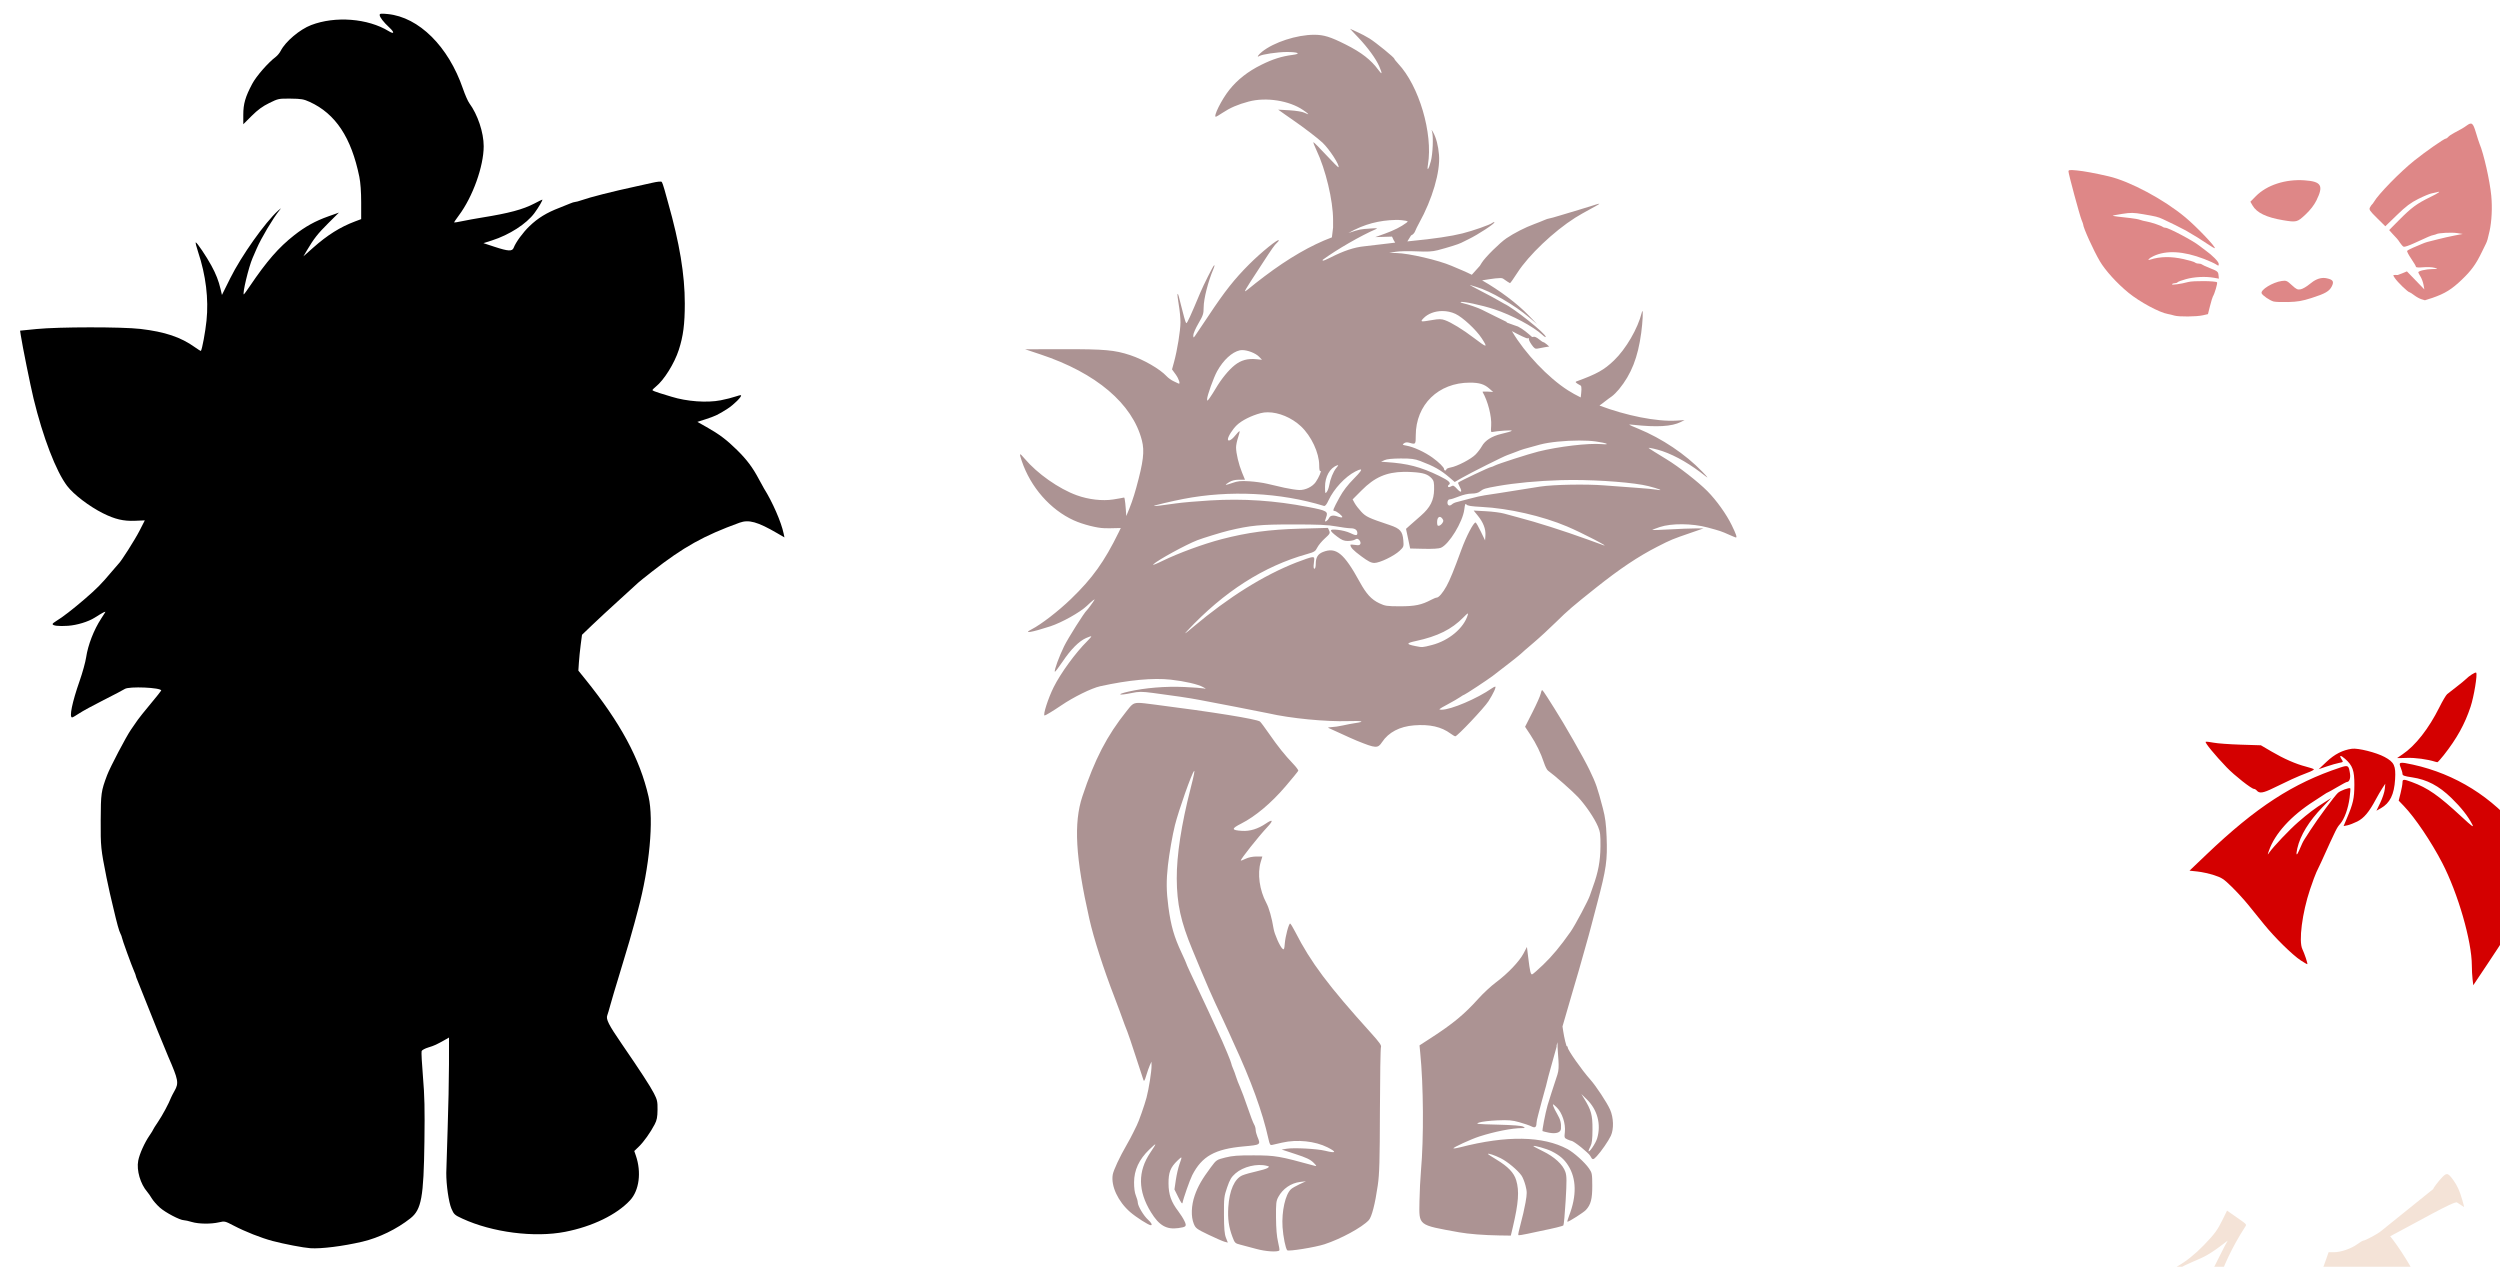 <?xml version="1.0" encoding="UTF-8" standalone="no"?>
<!-- Created with Inkscape (http://www.inkscape.org/) -->
<svg
   xmlns:dc="http://purl.org/dc/elements/1.1/"
   xmlns:cc="http://creativecommons.org/ns#"
   xmlns:rdf="http://www.w3.org/1999/02/22-rdf-syntax-ns#"
   xmlns:svg="http://www.w3.org/2000/svg"
   xmlns="http://www.w3.org/2000/svg"
   xmlns:sodipodi="http://sodipodi.sourceforge.net/DTD/sodipodi-0.dtd"
   xmlns:inkscape="http://www.inkscape.org/namespaces/inkscape"
   id="svg3039"
   sodipodi:version="0.32"
   inkscape:version="0.46"
   width="2163"
   height="1096"
   version="1.0"
   sodipodi:docname="AristocatsBerliozGrey.svg"
   inkscape:output_extension="org.inkscape.output.svg.inkscape">
  <defs
     id="defs3042">
    <inkscape:perspective
       sodipodi:type="inkscape:persp3d"
       inkscape:vp_x="0 : 526.18109 : 1"
       inkscape:vp_y="0 : 1000 : 0"
       inkscape:vp_z="744.09448 : 526.18109 : 1"
       inkscape:persp3d-origin="372.04724 : 350.78739 : 1"
       id="perspective3046" />
  </defs>
  <sodipodi:namedview
     inkscape:window-height="1002"
     inkscape:window-width="1280"
     inkscape:pageshadow="2"
     inkscape:pageopacity="0.0"
     guidetolerance="10.0"
     gridtolerance="10.0"
     objecttolerance="10.0"
     borderopacity="1.0"
     bordercolor="#666666"
     pagecolor="#ffffff"
     id="base"
     showgrid="false"
     inkscape:zoom="0.19353084"
     inkscape:cx="2000.1779"
     inkscape:cy="-345.89585"
     inkscape:window-x="0"
     inkscape:window-y="0"
     inkscape:current-layer="svg3039" />
  <path
     style="fill:#000000"
     d="M 268.489,1079.951 C 262.546,1079.545 245.579,1076.294 235.804,1073.688 C 225.873,1071.04 212.18,1065.635 202.238,1060.437 C 194.64,1056.465 194.385,1056.408 189.411,1057.556 C 182.429,1059.167 171.784,1059.023 165.898,1057.238 C 163.198,1056.419 160.15,1055.744 159.124,1055.738 C 155.691,1055.718 143.042,1049.071 138.257,1044.772 C 135.655,1042.434 132.544,1038.88 131.346,1036.874 C 130.147,1034.868 128.383,1032.327 127.425,1031.227 C 121.454,1024.366 118.012,1012.519 119.583,1004.235 C 120.689,998.403 125.068,988.653 129.427,982.317 C 131.112,979.869 132.489,977.638 132.489,977.36 C 132.489,977.081 134.42,974.012 136.779,970.54 C 140.496,965.069 146.213,954.426 147.958,949.727 C 148.265,948.902 149.635,946.243 151.002,943.819 C 154.841,937.018 154.371,934.453 145.579,914.227 C 145.1,913.127 143.252,908.627 141.472,904.227 C 139.692,899.827 137.459,894.427 136.511,892.227 C 135.563,890.027 131.514,879.902 127.514,869.727 C 123.513,859.552 119.621,849.809 118.865,848.076 C 118.108,846.342 117.489,844.611 117.489,844.227 C 117.489,843.843 116.85,842.111 116.068,840.378 C 114.021,835.839 105.491,812.306 105.483,811.178 C 105.48,810.655 104.897,809.102 104.187,807.727 C 102.931,805.292 101.344,799.54 97.98,785.227 C 97.075,781.377 95.749,775.752 95.033,772.727 C 94.317,769.702 93.017,763.627 92.144,759.227 C 87.19,734.249 87.032,732.687 87.132,709.727 C 87.233,686.353 87.499,684.469 92.647,670.727 C 95.222,663.854 109.246,637.12 113.368,631.227 C 115.676,627.927 118.322,624.102 119.248,622.727 C 120.173,621.352 125.106,615.207 130.21,609.072 C 135.314,602.937 139.489,597.703 139.489,597.441 C 139.489,594.84 111.504,593.642 107.962,596.09 C 106.877,596.84 98.708,601.125 89.808,605.612 C 80.909,610.098 71.301,615.335 68.458,617.248 C 65.615,619.161 62.884,620.727 62.389,620.727 C 59.729,620.727 62.443,607.52 68.862,589.227 C 71.371,582.077 73.921,572.852 74.528,568.727 C 76.096,558.075 81.227,544.856 87.531,535.227 C 88.971,533.027 90.53,530.578 90.996,529.786 C 91.759,528.489 89.343,529.721 81.894,534.43 C 76.328,537.948 66.583,540.912 58.843,541.44 C 50.759,541.992 45.489,541.393 45.489,539.923 C 45.489,539.502 46.952,538.295 48.739,537.241 C 53.783,534.265 63.081,527.082 73.489,518.119 C 83.679,509.346 88.011,504.95 96.549,494.727 C 99.534,491.152 102.257,488.002 102.598,487.727 C 104.555,486.152 116.795,466.881 120.701,459.227 L 125.294,450.227 L 116.801,450.583 C 106.857,451 99.51,449.274 89.08,444.07 C 77.291,438.187 63.739,427.855 58.101,420.451 C 48.48,407.818 37.134,378.288 29.006,344.727 C 26.315,333.617 19.343,299.075 17.991,290.157 L 17.374,286.086 L 31.682,284.663 C 50.662,282.776 105.765,282.728 121.489,284.585 C 142.809,287.104 156.484,291.697 168.621,300.417 C 171.345,302.374 173.692,303.807 173.835,303.601 C 174.909,302.059 177.664,287.15 178.666,277.459 C 180.615,258.61 178.103,238.065 171.393,217.977 C 169.878,213.439 168.975,209.727 169.387,209.727 C 170.405,209.727 178.493,221.742 182.856,229.736 C 186.881,237.111 189.174,242.974 190.864,250.208 L 192.028,255.189 L 199.22,240.708 C 208.818,221.383 229.408,192.313 240.641,182.227 C 243.319,179.823 243.58,179.723 241.956,181.727 C 236.187,188.846 226.029,205.905 222.009,215.227 C 220.586,218.527 219.024,222.127 218.538,223.227 C 215.186,230.813 209.459,254.727 210.994,254.727 C 211.167,254.727 213.487,251.509 216.149,247.575 C 230.889,225.799 241.079,214.104 254.489,203.572 C 264.17,195.969 272.762,191.216 284.115,187.181 L 293.24,183.939 L 284.052,193.083 C 274.916,202.174 271.536,206.471 265.594,216.55 L 262.486,221.821 L 270.738,214.488 C 283.249,203.368 294.346,196.396 307.239,191.555 L 312.489,189.583 L 312.489,175.183 C 312.489,165.957 311.919,157.989 310.901,153.005 C 303.948,118.962 290.313,98.383 267.937,88.159 C 262.742,85.785 260.657,85.428 251.455,85.334 C 241.132,85.229 240.76,85.306 232.955,89.139 C 227.13,92 223.042,94.993 217.739,100.276 L 210.489,107.501 L 210.489,99.27 C 210.489,89.889 212.244,83.8 218.164,72.64 C 221.739,65.902 231.947,54.19 238.605,49.191 C 240.043,48.111 241.981,45.737 242.911,43.917 C 247.015,35.887 259.393,25.435 269.265,21.666 C 290.141,13.694 318.27,15.904 336.292,26.934 C 341.15,29.907 341.538,28.166 336.965,23.918 C 331.811,19.133 328.489,14.839 328.489,12.963 C 328.489,11.714 329.635,11.581 335.443,12.153 C 362.445,14.814 388.004,40.181 400.558,76.782 C 402.34,81.977 404.817,87.611 406.062,89.302 C 413.311,99.153 418.489,114.653 418.489,126.503 C 418.489,143.898 408.998,170.341 396.996,186.385 C 394.6,189.588 392.765,192.336 392.919,192.49 C 393.073,192.644 396.302,192.111 400.094,191.306 C 403.887,190.502 411.489,189.12 416.989,188.235 C 440.372,184.476 452.436,181.243 462.346,176.077 C 465.881,174.234 468.946,172.727 469.157,172.727 C 469.938,172.727 466.064,179.386 462.384,184.368 C 455.502,193.686 440.692,203.218 425.623,208.026 L 418.257,210.376 L 427.923,213.552 C 439.779,217.446 443.201,217.616 444.435,214.37 C 446.263,209.563 452.484,201.061 458.15,195.628 C 465.467,188.611 472.899,184.059 483.989,179.802 C 487.289,178.536 491.407,176.875 493.141,176.113 C 494.874,175.351 496.884,174.727 497.607,174.727 C 498.331,174.727 500.738,174.082 502.956,173.295 C 510.606,170.578 529.994,165.656 550.239,161.29 C 554.227,160.43 560.673,158.995 564.564,158.101 C 568.595,157.174 572.001,156.852 572.483,157.351 C 572.948,157.833 574.061,160.927 574.955,164.227 C 575.849,167.527 577.22,172.477 578,175.227 C 587.97,210.364 592.489,237.604 592.489,262.553 C 592.489,280.454 591.141,290.864 587.287,302.727 C 583.452,314.529 574.466,328.908 567.399,334.549 C 565.799,335.827 564.489,337.177 564.489,337.549 C 564.489,337.922 567.302,339.074 570.739,340.109 C 574.177,341.144 578.789,342.555 580.989,343.243 C 594.208,347.379 611.705,348.652 623.525,346.338 C 628.18,345.426 633.929,343.968 636.3,343.098 C 638.671,342.227 640.836,341.74 641.112,342.016 C 642.076,342.98 634.94,350.099 629.489,353.611 C 621.675,358.646 618.623,360.111 610.521,362.717 L 603.365,365.017 L 611.177,369.416 C 622.303,375.68 628.691,380.488 637.739,389.413 C 646.231,397.788 651.207,404.436 656.603,414.618 C 658.465,418.133 660.446,421.733 661.003,422.618 C 668.353,434.283 675.951,451.707 678.002,461.594 L 678.7,464.961 L 672.345,461.269 C 655.424,451.439 647.856,449.337 639.842,452.242 C 608.836,463.483 591.329,473.255 564.269,494.424 C 558.373,499.036 552.973,503.372 552.269,504.059 C 551.565,504.746 544.239,511.427 535.989,518.907 C 527.739,526.387 517.066,536.269 512.27,540.867 L 503.551,549.227 L 502.435,557.727 C 501.821,562.402 501.112,569.377 500.859,573.227 L 500.4,580.227 L 506.195,587.4 C 536.813,625.3 553.61,656.442 561.118,689.227 C 565.76,709.497 561.967,750.25 551.997,787.227 C 551.256,789.977 549.878,795.152 548.935,798.727 C 547.003,806.052 542.109,822.929 539.946,829.727 C 539.158,832.202 537.126,838.952 535.431,844.727 C 533.735,850.502 531.762,857.027 531.045,859.227 C 530.328,861.427 528.965,866.152 528.015,869.727 C 527.065,873.302 525.9,877.224 525.426,878.443 C 524.121,881.795 526.553,886.599 537.973,903.227 C 553.961,926.507 562.63,939.828 565.749,945.909 C 568.646,951.557 568.98,953.075 568.898,960.227 C 568.826,966.55 568.315,969.17 566.463,972.727 C 562.761,979.835 557.03,987.893 552.727,992.043 L 548.769,995.86 L 550.14,999.837 C 555.079,1014.173 553.066,1029.891 545.199,1038.426 C 533.701,1050.9 512.586,1061.172 488.989,1065.772 C 462.324,1070.969 425.884,1066.286 400.028,1054.34 C 393.314,1051.238 392.724,1050.701 390.587,1045.732 C 388.242,1040.28 386.043,1025.008 386.123,1014.727 C 386.146,1011.702 386.675,994.602 387.298,976.727 C 387.922,958.852 388.444,933.753 388.46,920.951 L 388.489,897.675 L 385.363,899.451 C 377.829,903.731 375.687,904.719 370.692,906.219 C 367.779,907.094 365.126,908.51 364.798,909.364 C 364.47,910.219 364.986,920.213 365.944,931.573 C 367.336,948.079 367.591,959.356 367.211,987.727 C 366.564,1035.999 364.648,1046.505 355.112,1054.075 C 343.404,1063.367 327.76,1070.975 313.489,1074.315 C 296.718,1078.241 277.917,1080.596 268.489,1079.951 z"
     id="path3204" />
  <path
     style="fill:#f4e3d7"
     d="M 2117.097,1015.828 C 2115.935,1015.792 2114.757,1016.728 2113.066,1018.484 C 2109.78,1021.898 2105.285,1027.791 2105.285,1028.703 L 2060.097,1065.109 C 2057.761,1067.273 2046.321,1073.422 2044.629,1073.422 C 2044.118,1073.422 2041.829,1074.789 2039.566,1076.453 C 2034.313,1080.316 2025.304,1083.422 2019.347,1083.422 L 2014.691,1083.422 L 2012.879,1088.672 C 2011.345,1093.119 2007.094,1104.648 2004.316,1111.922 C 2003.591,1113.82 2001.103,1120.752 1998.379,1128.422 C 1994.52,1139.284 1991.344,1154.42 1990.004,1168.422 C 1988.125,1188.046 1988.403,1198.126 1990.91,1203.14 C 1992.633,1206.587 1992.723,1207.196 1991.41,1206.547 C 1990.528,1206.111 1987.985,1204.871 1985.785,1203.797 C 1972.997,1197.555 1960.226,1187.071 1938.222,1164.765 C 1928.003,1154.406 1917.947,1143.563 1915.879,1140.672 C 1911.611,1134.705 1914.148,1136.392 1909.722,1134.703 C 1915.245,1126.564 1918.028,1099.271 1942.691,1061.14 C 1943.863,1059.328 1943.895,1059.318 1935.691,1053.609 L 1926.847,1047.422 L 1923.285,1054.672 C 1918.53,1064.353 1916.281,1067.441 1906.816,1077.265 C 1899.388,1084.976 1891.309,1091.451 1883.847,1095.64 C 1880.805,1097.348 1880.798,1097.349 1883.347,1097.39 C 1884.75,1097.414 1886.325,1097.06 1886.847,1096.609 C 1887.37,1096.159 1892.285,1093.827 1897.785,1091.422 C 1907.24,1087.287 1910.478,1086.486 1927.41,1073.39 C 1921.096,1083.946 1903.183,1124.84 1896.535,1126.859 C 1894.19,1129.204 1896.545,1159.972 1899.285,1162.797 C 1899.741,1163.267 1900.684,1161.017 1901.379,1157.797 C 1903.762,1146.747 1909.356,1136.685 1907.566,1146.672 C 1906.531,1152.445 1906.868,1185.205 1908.004,1188.89 C 1908.896,1191.787 1909.025,1191.654 1913.191,1183.047 C 1917.44,1174.269 1917.447,1174.247 1915.879,1170.328 C 1915.014,1168.167 1914.334,1164.048 1914.379,1161.172 L 1914.441,1155.922 L 1916.347,1159.922 C 1917.388,1162.122 1918.239,1164.457 1918.254,1165.109 C 1918.352,1169.578 1937.226,1205.793 1944.472,1215.422 C 1945.507,1216.797 1949.373,1222.037 1953.066,1227.047 C 1956.76,1232.057 1961.43,1238.132 1963.441,1240.547 C 1980.857,1261.462 1990.523,1272.763 1996.472,1279.203 C 2002.573,1285.806 2003.241,1287.384 2000.785,1289.422 C 1999.091,1290.827 1998.757,1294.422 2000.316,1294.422 C 2000.877,1294.422 2005.265,1292.422 2010.066,1289.953 C 2014.868,1287.484 2020.585,1284.33 2022.785,1282.953 C 2024.985,1281.576 2027.46,1280.156 2028.285,1279.797 C 2029.11,1279.438 2032.14,1277.416 2035.004,1275.297 C 2037.868,1273.177 2040.482,1271.422 2040.816,1271.422 C 2044.294,1271.422 2079.799,1235.558 2084.379,1227.422 C 2085.153,1226.047 2086.504,1224.022 2087.379,1222.922 C 2089.853,1219.809 2097.285,1206.4 2097.285,1205.047 C 2097.285,1204.38 2097.743,1203.401 2098.285,1202.859 C 2098.827,1202.318 2100.391,1198.721 2101.754,1194.89 L 2104.222,1187.922 L 2104.222,1192.922 C 2104.235,1197.439 2101.292,1210.995 2099.754,1213.484 C 2099.413,1214.035 2098.757,1215.84 2098.285,1217.484 L 2097.41,1220.484 L 2100.285,1218.453 C 2108.439,1212.647 2121.675,1194.485 2119.879,1191.578 C 2119.553,1191.051 2118.873,1187.979 2118.347,1184.765 C 2117.041,1176.784 2112.251,1157.669 2110.504,1153.422 C 2109.938,1152.047 2108.527,1147.887 2107.379,1144.172 C 2106.23,1140.456 2104.871,1136.631 2104.347,1135.672 C 2103.824,1134.712 2102.5,1131.447 2101.41,1128.422 C 2100.32,1125.397 2098.544,1121.122 2097.472,1118.922 C 2096.401,1116.722 2094.349,1112.447 2092.879,1109.422 C 2086.459,1096.214 2075.955,1079.455 2068.004,1069.609 C 2089.685,1058.291 2123.486,1038.816 2125.785,1040.359 C 2129.085,1042.574 2131.874,1044.375 2131.972,1044.39 C 2132.071,1044.406 2131.337,1041.609 2130.347,1038.172 C 2128.069,1030.257 2126.124,1025.931 2122.597,1021.015 C 2120.072,1017.495 2118.592,1015.874 2117.097,1015.828 z"
     id="path3194"
     sodipodi:nodetypes="csccsscccsssssssscscccsssssccsssssscccsssssssssssssssscccscccsssssssscssssc" />
  <path
     id="path3192"
     style="fill:#d40000"
     d="M 2166.535,812.062 C 2181.059,787.48 2188.909,768.419 2192.504,749.002 C 2194.635,737.496 2194.349,736.797 2180.478,719.564 C 2156.333,689.568 2124.531,669.685 2087.704,661.56 C 2076.053,658.989 2075.046,659.237 2077.104,664.162 C 2077.941,666.167 2078.626,668.597 2078.626,669.562 C 2078.626,670.996 2080.142,671.543 2086.876,672.544 C 2099.864,674.475 2110.059,679.827 2120.983,690.45 C 2129.484,698.716 2135.324,706.146 2139.11,713.511 C 2140.528,716.268 2138.701,714.938 2130.005,706.882 C 2109.75,688.119 2100.675,681.782 2086.626,676.595 C 2079.534,673.975 2078.626,674.033 2078.626,677.107 C 2078.626,678.506 2077.888,682.589 2076.986,686.18 L 2075.346,692.709 L 2079.835,697.386 C 2089.503,707.458 2103.456,728.139 2113.013,746.562 C 2126.643,772.838 2138.608,814.293 2138.635,835.333 C 2138.64,839.034 2138.924,844.391 2139.265,847.237 L 2139.887,852.411 L 2152.029,834.237 C 2158.708,824.241 2165.235,814.262 2166.535,812.062 z M 1995.028,828.969 C 1994.138,826.27 1992.783,822.788 1992.018,821.231 C 1988.684,814.448 1991.85,789.712 1998.631,769.562 C 2000.944,762.687 2003.434,755.937 2004.164,754.562 C 2004.894,753.187 2006.714,749.362 2008.209,746.062 C 2021.464,716.809 2021.759,716.214 2024.656,712.894 C 2028.395,708.611 2031.636,699.69 2032.871,690.279 C 2033.434,685.999 2033.698,682.301 2033.459,682.062 C 2032.596,681.198 2025.072,683.964 2022.776,685.989 C 2020.139,688.316 2005.251,708.447 1999.127,717.968 C 1996.927,721.388 1994.563,725.059 1993.874,726.124 C 1992.542,728.186 1991.776,729.776 1989.155,735.921 C 1987.013,740.941 1986.28,740.071 1987.619,734.098 C 1990.162,722.749 1997.61,710.557 2009.541,698.216 L 2017.127,690.37 L 2011.181,694.122 C 2002.781,699.423 1997.279,703.567 1988.354,711.315 C 1980.882,717.802 1966.984,732.439 1963.408,737.588 C 1961.734,739.999 1961.725,739.96 1963.065,736.062 C 1968.155,721.268 1982.212,705.813 2002.127,693.118 C 2005.427,691.014 2009.346,688.454 2010.836,687.428 C 2012.326,686.402 2013.752,685.562 2014.003,685.562 C 2014.255,685.562 2017.886,683.537 2022.073,681.062 C 2026.259,678.587 2030.066,676.562 2030.533,676.562 C 2032.667,676.562 2033.831,673.416 2033.212,669.322 C 2032.126,662.14 2031.622,661.818 2024.928,664.03 C 1983.94,677.572 1952.033,698.305 1908.967,739.378 L 1894.368,753.302 L 1901.247,754.031 C 1905.031,754.433 1911.502,755.857 1915.627,757.195 C 1922.331,759.371 1923.961,760.448 1930.995,767.346 C 1935.323,771.59 1941.623,778.471 1944.995,782.637 C 1948.367,786.802 1954.565,794.452 1958.768,799.637 C 1968.185,811.252 1983.297,826.114 1990.571,830.914 C 1993.566,832.89 1996.158,834.364 1996.331,834.191 C 1996.505,834.017 1995.918,831.668 1995.028,828.969 z M 2039.536,710.753 C 2045.282,707.896 2049.819,702.477 2055.606,691.562 C 2057.209,688.537 2059.697,684.262 2061.133,682.062 L 2063.745,678.062 L 2063.324,682.679 C 2063.092,685.217 2061.367,690.476 2059.491,694.365 L 2056.08,701.435 L 2059.891,699.293 C 2067.785,694.857 2071.45,687.429 2072.235,674.274 C 2072.94,662.465 2071.515,659.443 2063.109,654.913 C 2055.95,651.055 2040.161,647.084 2034.91,647.821 C 2026.851,648.951 2019.91,652.508 2012.938,659.081 L 2006.127,665.502 L 2013.127,663.119 C 2016.976,661.808 2021.794,660.426 2023.832,660.046 C 2027.492,659.365 2027.518,659.327 2025.947,656.928 C 2023.541,653.257 2024.988,653.063 2028.935,656.528 C 2035.507,662.299 2037.043,666.591 2036.997,679.062 C 2036.955,690.742 2035.979,695.115 2030.567,707.887 L 2027.675,714.711 L 2030.901,714.077 C 2032.675,713.728 2036.561,712.233 2039.536,710.753 z M 1982.721,674.282 C 1986.843,672.378 1993.03,669.794 1996.469,668.539 C 1999.909,667.285 2002.364,665.93 2001.925,665.528 C 2001.486,665.126 1998.427,664.11 1995.127,663.27 C 1986.493,661.073 1975.974,656.469 1965.367,650.246 L 1956.127,644.824 L 1938.627,644.282 C 1929.002,643.983 1918.511,643.221 1915.313,642.588 C 1912.116,641.956 1909.011,641.601 1908.413,641.8 C 1907.217,642.199 1916.228,653.208 1926.528,663.934 C 1933.26,670.944 1948.012,682.562 1950.181,682.562 C 1950.841,682.562 1951.919,683.21 1952.577,684.002 C 1954.783,686.66 1958.075,686.181 1966.676,681.95 C 1971.378,679.636 1978.598,676.186 1982.721,674.282 z M 2114.378,653.312 C 2125.59,639.08 2132.54,626.543 2137.514,611.579 C 2140.454,602.737 2143.655,583.257 2142.378,581.981 C 2141.706,581.309 2136.294,584.731 2133.431,587.64 C 2132.499,588.587 2128.899,591.539 2125.431,594.2 C 2121.964,596.861 2118.305,599.719 2117.3,600.55 C 2116.295,601.382 2113.265,606.502 2110.565,611.928 C 2101.361,630.428 2089.811,645.162 2078.623,652.676 C 2076.205,654.3 2074.127,655.726 2074.005,655.846 C 2073.883,655.965 2077.647,655.915 2082.369,655.734 C 2089.633,655.457 2100.063,656.87 2107.126,659.09 C 2107.677,659.263 2108.425,659.44 2108.79,659.483 C 2109.155,659.527 2111.67,656.75 2114.378,653.312 z" />
  <path
     id="path3500"
     style="fill:#ff00ff"
     d="M 2603.302,184.178 C 2608.968,181.78 2610.536,179.114 2610.389,172.128 C 2610.283,167.147 2609.529,164.463 2606.555,158.484 C 2604.519,154.39 2601.279,149.24 2599.357,147.04 L 2595.861,143.04 L 2593.69,145.629 C 2592.497,147.053 2590.569,149.528 2589.408,151.129 C 2587.353,153.961 2587.061,154.039 2578.677,154.005 C 2570.253,153.97 2569.979,153.893 2566.558,150.577 C 2562.397,146.544 2560.581,141.693 2561.466,136.975 C 2562.077,133.721 2561.962,133.54 2559.288,133.54 C 2552.482,133.54 2548.077,140.815 2548.042,152.112 C 2548.018,159.626 2549.589,165.765 2553.716,174.29 C 2555.823,178.641 2556.709,179.542 2558.889,179.551 C 2560.336,179.557 2563.729,180.232 2566.429,181.051 C 2569.129,181.87 2573.404,182.583 2575.929,182.636 C 2578.454,182.689 2582.77,183.31 2585.52,184.017 C 2592.295,185.759 2599.415,185.823 2603.302,184.178 z M 2733.159,165.004 C 2743.921,162.215 2751.495,156.598 2755.361,148.54 C 2758.367,142.273 2758.506,122.598 2755.597,115.055 C 2752.537,107.119 2749.996,103.315 2748.554,104.512 C 2747.874,105.076 2745.226,105.824 2742.669,106.175 C 2738.172,106.791 2736.943,107.756 2739.02,109.04 C 2739.57,109.38 2740.012,112.444 2740.003,115.849 C 2739.985,122.918 2737.148,129.157 2732.999,131.256 C 2731.635,131.946 2727.784,132.517 2724.441,132.525 C 2719.291,132.538 2717.641,132.062 2713.641,129.413 L 2708.92,126.285 L 2706.607,128.458 C 2703.501,131.376 2701.02,139.458 2701.02,146.655 C 2701.02,150.98 2701.384,152.54 2702.394,152.54 C 2704.965,152.54 2712.506,157.427 2716.978,161.99 C 2722.025,167.141 2723.705,167.454 2733.159,165.004 z" />
  <path
     style="fill:#de8787"
     d="M 1905.944,272.784 L 1910.321,271.783 L 1912.127,264.665 C 1913.121,260.75 1914.224,257.097 1914.579,256.547 C 1916.092,254.204 1918.815,244.891 1918.174,244.248 C 1916.94,243.01 1897.564,242.808 1893.271,243.989 C 1887.013,245.711 1878.644,246.845 1879.234,245.892 C 1879.521,245.427 1880.603,245.047 1881.638,245.047 C 1882.673,245.047 1883.754,244.669 1884.039,244.206 C 1884.325,243.744 1887.614,242.522 1891.348,241.491 C 1898.526,239.51 1908.281,239.036 1915.453,240.319 L 1919.768,241.091 L 1919.453,237.95 C 1919.166,235.088 1918.541,234.572 1912.463,232.169 C 1908.792,230.718 1905.454,229.197 1905.046,228.789 C 1904.638,228.381 1903.344,228.047 1902.171,228.047 C 1900.998,228.047 1899.61,227.622 1899.088,227.102 C 1898.565,226.583 1894.109,225.262 1889.186,224.166 C 1878.277,221.739 1869.034,221.882 1860.433,224.612 C 1857.224,225.63 1859.149,223.507 1863.159,221.604 C 1874.251,216.341 1889.126,217.174 1907.014,224.062 C 1911.201,225.675 1915.754,227.732 1917.132,228.635 C 1919.513,230.195 1919.638,230.179 1919.638,228.316 C 1919.638,226.451 1914.163,220.878 1908.076,216.547 C 1906.531,215.447 1904.112,213.619 1902.702,212.486 C 1897.436,208.252 1876.297,197.059 1873.554,197.051 C 1872.684,197.049 1871.672,196.748 1871.307,196.383 C 1870.302,195.378 1860.94,192.219 1857.208,191.625 C 1855.394,191.337 1852.831,190.691 1851.511,190.189 C 1850.191,189.687 1846.418,189 1843.125,188.662 C 1834.241,187.751 1828.208,186.951 1827.9,186.643 C 1827.751,186.493 1831.478,185.772 1836.184,185.04 C 1843.603,183.886 1845.962,183.918 1853.939,185.287 C 1865.726,187.308 1866.801,187.576 1871.35,189.618 C 1876.084,191.743 1888.467,197.876 1891.138,199.418 C 1899.035,203.978 1903.975,207.038 1909.512,210.8 C 1913.018,213.182 1916.051,214.968 1916.251,214.768 C 1917.276,213.742 1900.402,196.074 1890.638,187.949 C 1872.079,172.506 1842.794,156.844 1824.498,152.576 C 1813.022,149.898 1802.96,148.034 1796.888,147.458 C 1790.784,146.88 1789.638,147.01 1789.638,148.282 C 1789.638,150.413 1799.361,186.45 1800.985,190.335 C 1801.723,192.102 1802.325,193.772 1802.322,194.047 C 1802.297,196.808 1811.264,216.61 1816.813,226.047 C 1821.504,234.026 1831.622,245.162 1841.566,253.292 C 1851.257,261.214 1868.418,270.47 1875.647,271.673 C 1877.027,271.903 1879.502,272.503 1881.147,273.007 C 1885.047,274.201 1900.354,274.063 1905.944,272.784 z"
     id="path4145" />
  <path
     style="fill:#de8787"
     d="M 2104.533,257.726 C 2115.421,253.96 2121.251,250.344 2130.081,241.877 C 2138.197,234.097 2142.16,228.63 2147.171,218.303 C 2148.483,215.6 2150.119,212.263 2150.806,210.888 C 2151.896,208.708 2152.483,206.673 2153.981,199.888 C 2155.845,191.446 2156.42,179.529 2155.452,169.36 C 2154.214,156.34 2148.93,132.946 2145.294,124.388 C 2144.827,123.288 2143.406,118.901 2142.136,114.638 C 2139.645,106.275 2138.536,105.44 2134.164,108.638 C 2131.564,110.541 2129.22,111.912 2123.281,115.008 C 2121.159,116.114 2118.887,117.665 2118.232,118.454 C 2117.577,119.243 2116.642,119.888 2116.154,119.888 C 2114.712,119.888 2098.488,131.215 2088.78,138.999 C 2076.397,148.928 2057.665,168.131 2053.872,174.784 C 2053.369,175.666 2052.649,176.613 2052.272,176.888 C 2051.895,177.163 2051.094,178.324 2050.492,179.469 C 2049.523,181.31 2050.224,182.365 2056.592,188.659 L 2063.787,195.769 L 2073.793,186.079 C 2081.669,178.452 2085.61,175.479 2092.3,172.116 C 2096.975,169.766 2102.147,167.611 2103.794,167.327 C 2105.44,167.042 2107.574,166.572 2108.537,166.282 C 2112.43,165.107 2109.874,166.982 2103.037,170.315 C 2090.959,176.204 2086.451,179.524 2075.436,190.64 L 2067.084,199.068 L 2069.934,202.228 C 2071.501,203.966 2073.24,205.838 2073.799,206.388 C 2074.357,206.938 2075.622,208.65 2076.609,210.192 C 2077.596,211.734 2078.986,213.22 2079.699,213.493 C 2080.412,213.767 2084.323,212.454 2088.391,210.576 C 2101.137,204.691 2103.306,203.77 2105.328,203.38 C 2106.409,203.172 2107.63,202.797 2108.04,202.547 C 2109.737,201.513 2121.138,200.937 2125.787,201.65 L 2130.787,202.417 L 2123.787,203.753 C 2119.937,204.488 2113.412,205.959 2109.287,207.023 C 2105.162,208.087 2101.016,209.138 2100.074,209.358 C 2099.132,209.579 2096.882,210.402 2095.074,211.188 C 2093.266,211.974 2089.852,213.431 2087.488,214.426 C 2085.124,215.421 2082.954,216.618 2082.666,217.084 C 2082.377,217.551 2083.974,220.618 2086.214,223.899 C 2088.454,227.181 2090.287,230.304 2090.287,230.839 C 2090.287,231.428 2092.759,231.588 2096.537,231.243 C 2099.974,230.929 2104.362,231.131 2106.287,231.69 C 2109.709,232.685 2109.662,232.71 2104.186,232.798 C 2098.894,232.883 2092.287,234.449 2092.287,235.618 C 2092.287,235.912 2093.149,237.555 2094.203,239.27 C 2095.256,240.985 2096.439,244.188 2096.83,246.388 L 2097.541,250.388 L 2090.004,242.587 L 2082.467,234.786 L 2078.627,236.391 C 2076.515,237.273 2074.674,237.971 2074.537,237.942 C 2074.399,237.912 2073.376,237.888 2072.264,237.888 C 2070.313,237.888 2070.302,237.982 2071.95,240.498 C 2074.347,244.155 2083.411,252.888 2084.811,252.888 C 2085.146,252.888 2086.936,254.044 2088.788,255.457 C 2090.641,256.87 2093.423,258.407 2094.972,258.872 C 2096.52,259.336 2097.897,259.755 2098.033,259.802 C 2098.168,259.85 2101.093,258.915 2104.533,257.726 z"
     id="path4143" />
  <path
     id="path4147"
     style="fill:#de8787"
     d="M 1994.642,185.693 C 1998.882,181.727 2002.118,177.559 2004.154,173.443 C 2010.534,160.547 2008.485,157.044 1993.96,156.019 C 1977.344,154.847 1961.263,160.086 1951.71,169.784 L 1947.016,174.551 L 1948.949,177.861 C 1952.603,184.118 1960.902,188.106 1975.289,190.519 C 1986.904,192.467 1987.582,192.298 1994.642,185.693 z M 2010.438,240.478 C 2006.519,240.447 2002.593,242.182 1998.313,245.791 C 1995.779,247.928 1992.306,249.948 1990.594,250.291 C 1987.913,250.827 1986.835,250.349 1982.907,246.728 C 1978.678,242.83 1978.064,242.557 1974.157,243.103 C 1966.394,244.189 1955.601,250.789 1956.751,253.76 C 1957.48,255.645 1963.889,260.017 1967.188,260.885 C 1968.621,261.261 1974.282,261.466 1979.782,261.322 C 1987.757,261.114 1991.807,260.418 1999.782,257.885 C 2011.909,254.031 2015.418,251.985 2017.563,247.572 C 2019.528,243.53 2018.475,241.925 2013.157,240.791 C 2012.249,240.597 2011.343,240.485 2010.438,240.478 z" />
  <path
     style="fill:#ac9393"
     d="M 1168.004,24.897 L 1175.004,32.272 C 1183.4,41.112 1190.558,50.951 1193.348,57.46 C 1196.174,64.053 1195.898,65.06 1192.535,60.46 C 1186.188,51.78 1177.944,45.37 1164.316,38.522 C 1150.962,31.812 1145.277,30.067 1136.973,30.085 C 1121.901,30.118 1102.243,36.522 1091.941,44.741 C 1088.677,47.346 1086.9,50.12 1089.535,48.491 C 1091.973,46.985 1105.303,45.016 1113.285,44.991 C 1123.15,44.961 1126.175,46.508 1118.223,47.522 C 1108.912,48.71 1101.165,51.182 1091.316,56.054 C 1079.753,61.774 1070.703,68.848 1063.566,77.804 C 1056.909,86.158 1049.488,101.054 1051.973,101.054 C 1052.292,101.054 1054.88,99.503 1057.723,97.616 C 1064.341,93.225 1070.975,90.371 1080.379,87.866 C 1095.427,83.858 1115.415,86.992 1127.504,95.241 C 1132.818,98.867 1133.323,99.88 1128.66,97.554 C 1126.896,96.674 1121.447,95.765 1115.754,95.429 L 1105.879,94.866 L 1110.879,98.429 C 1113.629,100.387 1117.229,102.898 1118.879,104.022 C 1127.466,109.875 1140.399,119.771 1144.254,123.429 C 1150.251,129.119 1159.447,143.329 1158.035,144.741 C 1157.822,144.954 1153.025,140.156 1147.379,134.085 C 1141.733,128.014 1136.798,123.054 1136.41,123.054 C 1136.023,123.054 1137.168,126.091 1138.941,129.804 C 1146.947,146.561 1153.372,173.505 1153.379,190.241 L 1153.379,196.897 L 1152.348,205.366 C 1134.187,212.174 1114.776,223.417 1093.879,239.21 C 1088.929,242.951 1083.304,247.373 1081.379,249.022 C 1079.454,250.672 1077.58,252.008 1077.191,252.022 C 1076.803,252.037 1078.828,248.465 1081.691,244.085 C 1084.555,239.704 1089.129,232.67 1091.879,228.429 C 1100.318,215.413 1102.992,211.606 1104.723,210.179 C 1105.638,209.424 1106.379,208.434 1106.379,207.96 C 1106.379,205.993 1091.119,218.332 1080.879,228.585 C 1067.946,241.535 1059.778,251.867 1045.723,273.054 C 1040.067,281.579 1034.789,289.454 1033.973,290.554 C 1032.523,292.507 1032.485,292.516 1032.441,290.054 C 1032.417,288.667 1034.404,284.063 1036.879,279.835 C 1040.906,272.956 1041.389,271.496 1041.41,265.866 C 1041.438,258.497 1045.269,243.428 1049.848,232.71 C 1050.75,230.598 1051.018,229.166 1050.441,229.522 C 1049.568,230.062 1041.262,246.573 1038.348,253.554 C 1030.212,273.041 1027.03,279.968 1026.41,279.585 C 1025.997,279.33 1025.125,276.962 1024.473,274.335 C 1023.82,271.708 1022.684,267.304 1021.941,264.554 C 1021.199,261.804 1020.298,258.256 1019.941,256.679 C 1019.584,255.101 1019.081,254.039 1018.816,254.304 C 1018.552,254.568 1019.007,258.731 1019.848,263.554 C 1020.689,268.376 1021.375,275.288 1021.348,278.929 C 1021.293,286.257 1018.571,303.015 1015.816,313.085 L 1014.035,319.616 L 1017.223,323.991 C 1020.063,327.912 1021.568,332.833 1019.629,331.835 C 1019.216,331.623 1017.304,330.72 1015.379,329.835 C 1013.454,328.949 1010.754,327.007 1009.379,325.522 C 1003.573,319.255 989.433,311.097 977.754,307.241 C 964.42,302.839 955.75,302.046 920.379,302.116 L 886.879,302.179 L 900.285,306.647 C 948.393,322.624 979.841,349.293 987.973,381.054 C 990.367,390.407 989.289,399.386 983.066,422.054 C 980.693,430.701 978.178,437.896 974.441,446.491 C 973.972,438.582 973.284,430.246 972.535,430.46 C 971.635,430.717 967.371,431.48 963.066,432.147 C 953.797,433.585 941.797,432.211 931.629,428.522 C 916.048,422.871 897.432,409.761 886.441,396.741 C 881.957,391.429 881.628,391.717 884.004,398.772 C 891.66,421.511 908.722,440.985 929.066,450.21 C 936.798,453.716 949.15,456.891 955.473,456.991 L 960.066,457.054 L 969.691,456.835 C 969.106,458.055 968.547,459.255 967.91,460.554 C 955.436,485.993 945.152,500.363 926.598,518.241 C 915.442,528.99 900.691,540.336 892.535,544.491 C 884.726,548.47 892.311,547.256 908.723,541.897 C 918.594,538.674 934.457,529.82 940.348,524.21 C 944.906,519.869 947.638,517.698 946.879,519.054 C 945.822,520.941 941.095,527.386 940.285,528.054 C 938.197,529.776 924.012,552.266 920.629,559.21 C 916.351,567.99 912.089,579.652 912.598,581.179 C 912.763,581.673 915.75,577.802 919.254,572.585 C 926.453,561.865 933.443,554.823 939.629,552.054 C 941.943,551.018 943.994,550.356 944.191,550.554 C 944.389,550.751 942.801,552.634 940.66,554.741 C 930.764,564.482 917.737,582.328 911.629,594.554 C 906.808,604.202 902.074,619.054 903.816,619.054 C 904.581,619.054 911.646,614.776 918.066,610.397 C 928.742,603.118 944.421,595.384 951.879,593.741 C 976.539,588.31 997.664,586.357 1013.035,588.054 C 1025.134,589.389 1036.791,592.088 1041.066,594.554 C 1043.776,596.116 1043.784,596.159 1041.379,595.616 C 1040.004,595.306 1032.501,594.753 1024.691,594.397 C 1008.327,593.653 990.611,595.119 976.379,598.366 C 965.456,600.858 967.637,601.972 978.879,599.647 C 985.513,598.275 987.618,598.269 997.629,599.554 C 1014.04,601.66 1029.881,604.034 1037.879,605.585 C 1041.729,606.332 1055.679,609.004 1068.879,611.522 C 1082.079,614.041 1094.891,616.581 1097.348,617.147 C 1116.356,621.53 1147.284,624.542 1166.598,623.897 C 1178.892,623.487 1181.663,624.326 1172.379,625.647 C 1169.904,626 1165.179,626.892 1161.879,627.647 C 1158.579,628.403 1154.079,629.065 1151.879,629.116 C 1149.679,629.168 1148.554,629.486 1149.379,629.804 C 1150.204,630.122 1154.929,632.267 1159.879,634.585 C 1164.829,636.903 1171.129,639.718 1173.879,640.835 C 1190.484,647.581 1192.069,647.669 1195.785,642.054 C 1201.375,633.607 1211.01,628.557 1223.379,627.585 C 1237.013,626.514 1247.036,628.763 1255.066,634.71 C 1256.817,636.007 1258.64,637.054 1259.129,637.054 C 1260.88,637.054 1284.153,612.436 1287.816,606.71 C 1292.012,600.151 1294.822,594.054 1293.629,594.054 C 1293.194,594.054 1291.93,594.711 1290.816,595.491 C 1278.114,604.388 1255.308,614.094 1247.223,614.054 C 1244.16,614.038 1244.598,613.647 1252.223,609.554 C 1256.805,607.094 1261.826,604.191 1263.379,603.085 C 1264.932,601.979 1266.487,601.054 1266.848,601.054 C 1267.507,601.054 1286.733,588.396 1291.379,584.897 C 1300.233,578.231 1315.04,566.591 1315.879,565.647 C 1316.429,565.029 1321.122,560.934 1326.316,556.554 C 1331.511,552.173 1340.498,543.913 1346.285,538.21 C 1356.575,528.069 1360.571,524.648 1380.91,508.46 C 1401.411,492.144 1417.39,481.448 1433.879,473.022 C 1445.935,466.862 1446.871,466.5 1462.879,460.991 L 1473.879,457.179 L 1466.879,457.179 C 1463.029,457.175 1453.129,457.564 1444.879,458.022 C 1436.629,458.481 1429.739,458.713 1429.566,458.554 C 1429.394,458.394 1432.319,457.246 1436.066,455.991 C 1446.088,452.637 1464.127,452.795 1477.379,456.366 C 1488.49,459.361 1489.215,459.613 1496.16,462.71 C 1499.064,464.005 1501.651,465.054 1501.91,465.054 C 1503.064,465.054 1502.105,462.221 1498.316,454.429 C 1493.672,444.878 1485.184,432.994 1477.285,424.991 C 1469.422,417.024 1452.344,403.695 1441.879,397.366 C 1434.105,392.665 1426.379,387.795 1426.379,387.585 C 1426.379,387.065 1434.051,388.826 1438.379,390.335 C 1450.313,394.495 1462.806,401.77 1475.879,412.21 C 1478.384,414.211 1477.263,412.691 1472.879,408.147 C 1458.203,392.938 1437.981,379.378 1417.379,370.897 C 1408.184,367.113 1408.04,366.992 1412.879,367.522 C 1433.459,369.781 1446.438,369.022 1454.191,365.116 L 1457.504,363.46 L 1450.785,363.897 C 1433.242,365.015 1406.638,359.489 1383.879,350.897 L 1391.879,344.835 L 1394.598,342.897 C 1396.095,341.832 1398.878,339.069 1400.785,336.741 C 1411.401,323.786 1417.109,309.345 1419.973,288.054 C 1421.263,278.46 1421.692,268.652 1420.973,269.147 C 1420.84,269.239 1420.655,269.689 1420.441,270.554 C 1417.065,284.209 1406.773,301.914 1396.473,311.804 C 1387.857,320.076 1381.729,323.512 1364.035,329.96 C 1362.537,330.506 1363.205,331.193 1367.535,333.554 C 1368.718,334.198 1368.265,338.648 1367.629,343.866 C 1363.612,341.878 1359.874,339.811 1356.535,337.679 C 1339.483,326.789 1319.313,305.547 1308.41,286.991 L 1308.129,286.491 C 1314.534,289.971 1320.829,292.926 1321.535,292.741 C 1322.561,292.473 1323.126,292.646 1322.816,293.147 C 1322.507,293.649 1323.52,295.871 1325.066,298.085 C 1327.396,301.419 1328.308,302.04 1330.379,301.585 C 1331.754,301.283 1334.566,300.734 1336.629,300.397 L 1340.379,299.804 L 1338.223,297.929 C 1337.038,296.901 1335.74,296.054 1335.316,296.054 C 1334.893,296.054 1333.142,294.891 1331.441,293.46 C 1329.741,292.029 1327.723,291.098 1326.941,291.397 C 1326.16,291.697 1325.364,291.623 1325.191,291.241 C 1321.58,288.028 1317.644,284.713 1313.379,282.522 C 1313.379,282.659 1308.591,280.784 1303.785,279.116 L 1303.379,278.46 L 1293.629,273.679 C 1288.266,271.049 1283.104,268.474 1282.129,267.96 C 1279.254,266.443 1270.153,263.283 1266.566,262.554 C 1264.74,262.182 1263.451,261.638 1263.723,261.366 C 1264.75,260.339 1282.294,264.073 1292.691,267.522 C 1308.324,272.708 1326.631,282.478 1334.629,289.897 C 1336.141,291.301 1337.379,291.996 1337.379,291.46 C 1337.379,288.633 1309.811,266.642 1301.379,262.741 C 1300.554,262.36 1298.304,261.08 1296.379,259.897 C 1294.454,258.715 1287.704,255.087 1281.379,251.835 C 1275.054,248.583 1270.779,246.211 1271.879,246.585 C 1272.979,246.959 1275.454,247.725 1277.379,248.272 C 1289.285,251.657 1310.385,263.886 1323.379,274.929 L 1329.879,280.46 L 1322.879,273.179 C 1312.612,262.512 1297.455,251.207 1282.316,242.554 C 1290.224,241.32 1298.698,239.829 1300.379,241.022 C 1303.404,243.172 1306.138,244.958 1306.441,244.991 C 1306.745,245.025 1309.635,240.944 1312.879,235.897 C 1322.581,220.806 1344.323,200.131 1362.879,188.366 C 1365.629,186.623 1371.704,183.151 1376.379,180.647 C 1382.29,177.482 1384.573,176.154 1383.41,176.272 C 1382.713,176.344 1380.774,176.916 1377.629,177.96 C 1374.464,179.01 1369.179,180.65 1365.879,181.585 C 1362.579,182.519 1355.691,184.588 1350.566,186.179 C 1345.442,187.769 1340.79,189.054 1340.223,189.054 C 1339.655,189.054 1337.768,189.683 1336.035,190.46 C 1334.302,191.237 1330.404,192.792 1327.379,193.897 C 1319.735,196.691 1309.893,201.715 1303.379,206.147 C 1297.588,210.088 1284.908,222.659 1282.066,227.272 L 1280.379,229.991 L 1273.41,237.741 C 1270.689,236.381 1268.006,235.141 1265.379,234.022 C 1261.254,232.266 1256.979,230.465 1255.879,229.991 C 1244.532,225.108 1218.807,219.126 1208.191,218.929 L 1201.879,218.835 L 1207.379,217.866 C 1210.404,217.334 1218.49,217.143 1225.348,217.46 C 1234.92,217.902 1239.218,217.692 1243.848,216.491 C 1252.4,214.274 1262.082,211.243 1264.129,210.147 C 1265.089,209.634 1267.904,208.245 1270.379,207.054 C 1278.813,202.996 1293.825,193.156 1292.941,192.272 C 1292.872,192.203 1292.758,192.182 1292.629,192.179 C 1292.242,192.169 1291.655,192.435 1291.098,192.897 C 1289.213,194.462 1274.37,199.668 1265.379,201.929 C 1255.551,204.399 1240.625,206.611 1220.879,208.522 C 1219.832,208.624 1218.719,208.757 1217.629,208.866 C 1219.392,206.366 1220.638,203.688 1221.066,203.554 C 1222.269,203.175 1223.727,201.667 1224.285,200.21 C 1224.843,198.753 1226.41,195.529 1227.785,193.054 C 1239.262,172.4 1246.214,148.658 1245.035,134.054 C 1244.391,126.068 1242.531,119.002 1239.91,114.397 C 1238.42,111.779 1238.369,111.733 1239.035,114.054 C 1240.261,118.326 1239.634,133.286 1237.973,139.522 C 1235.987,146.979 1234.422,148.756 1235.473,142.366 C 1239.906,115.413 1227.757,74.26 1209.691,55.054 C 1207.881,53.129 1206.415,51.251 1206.41,50.866 C 1206.397,49.791 1190.512,36.836 1184.879,33.304 C 1182.127,31.578 1177.211,29 1173.941,27.554 L 1168.004,24.897 z M 1207.191,190.304 C 1209.36,190.251 1211.277,190.322 1212.879,190.522 C 1218.413,191.214 1218.684,191.368 1216.848,192.741 C 1212.2,196.217 1206.065,199.327 1198.254,202.147 L 1189.879,205.147 L 1204.379,204.71 C 1205.291,206.955 1206.206,208.641 1207.098,209.929 C 1202.804,210.399 1199.056,210.854 1196.879,211.147 C 1192.479,211.741 1185.054,212.621 1180.379,213.085 C 1171.648,213.952 1162.563,216.984 1150.91,222.929 C 1147.63,224.602 1144.753,225.772 1144.504,225.522 C 1144.255,225.273 1144.244,224.91 1144.473,224.741 C 1156.369,215.992 1177.49,203.81 1190.379,198.272 C 1192.368,197.418 1191.448,197.327 1185.879,197.71 C 1176.677,198.343 1176.579,198.292 1166.66,201.616 C 1180.521,193.643 1193.806,190.632 1207.191,190.304 z M 1247.91,269.116 C 1251.752,269.111 1255.673,269.901 1259.223,271.554 C 1265.547,274.498 1277.281,285.416 1282.035,292.772 C 1287.461,301.169 1286.709,301.125 1275.379,292.491 C 1265.73,285.138 1255.652,278.954 1250.129,276.991 C 1247.089,275.911 1245.026,275.893 1239.348,276.866 C 1229.026,278.636 1228.585,278.563 1231.441,275.522 C 1235.335,271.378 1241.506,269.126 1247.91,269.116 z M 1074.566,302.897 C 1079.239,302.839 1086.285,305.475 1089.379,308.679 L 1091.879,311.272 L 1087.16,310.804 C 1079.532,310.017 1073.754,311.581 1068.254,315.96 C 1062.957,320.178 1056.726,327.83 1051.879,336.054 C 1050.229,338.853 1047.866,342.57 1046.629,344.304 C 1044.665,347.054 1044.379,347.18 1044.379,345.335 C 1044.379,342.405 1050.088,326.5 1053.035,321.21 C 1058.461,311.471 1065.886,304.627 1072.723,303.085 C 1073.275,302.96 1073.899,302.906 1074.566,302.897 z M 1271.785,331.054 C 1279.865,331.061 1284.188,332.385 1288.41,336.085 L 1291.879,339.116 L 1287.129,338.835 C 1284.515,338.674 1282.529,338.775 1282.691,339.054 C 1287.323,346.998 1290.724,360.364 1290.16,368.366 C 1289.774,373.851 1289.867,374.17 1291.816,373.647 C 1292.954,373.343 1297.479,372.849 1301.879,372.554 C 1310.823,371.954 1309.911,372.821 1298.879,375.429 C 1290.748,377.351 1284.843,381.101 1282.129,386.054 C 1281.074,387.979 1278.654,391.175 1276.754,393.147 C 1272.903,397.144 1260.893,403.419 1255.129,404.46 C 1253.066,404.833 1251.379,405.591 1251.379,406.116 C 1251.379,406.641 1250.929,407.054 1250.379,407.054 C 1249.829,407.054 1249.379,406.49 1249.379,405.772 C 1249.379,404.337 1244.814,399.836 1239.379,395.929 C 1232.662,391.1 1223.082,386.682 1216.91,385.585 C 1213.304,384.944 1213.089,384.748 1214.723,383.554 C 1216.019,382.606 1217.413,382.494 1219.691,383.147 C 1224.781,384.607 1224.9,384.484 1224.91,376.804 C 1224.946,350.1 1244.481,331.029 1271.785,331.054 z M 1096.879,356.71 C 1106.284,356.703 1117.484,361.273 1125.535,368.804 C 1134.529,377.216 1141.379,391.834 1141.379,402.616 C 1141.379,406.246 1141.755,407.947 1142.441,407.522 C 1143.865,406.642 1140.938,413.466 1138.316,417.147 C 1135.447,421.177 1129.437,424.077 1124.191,423.96 C 1121.832,423.907 1116.054,423.045 1111.379,422.022 C 1106.704,421 1099.954,419.432 1096.379,418.554 C 1092.804,417.676 1085.829,416.701 1080.879,416.397 C 1073.425,415.941 1070.891,416.219 1066.129,417.897 C 1059.622,420.191 1058.897,419.939 1063.629,417.054 C 1065.751,415.76 1068.683,415.056 1072.035,415.054 L 1077.16,415.054 L 1074.598,408.804 C 1071.694,401.667 1069.445,392.181 1069.441,387.054 C 1069.44,385.129 1070.256,381.191 1071.254,378.304 C 1072.252,375.416 1072.784,373.054 1072.41,373.054 C 1072.037,373.054 1070.272,374.854 1068.504,377.054 C 1065.474,380.824 1062.379,382.327 1062.379,380.022 C 1062.379,377.762 1066.432,371.371 1070.066,367.866 C 1074.248,363.834 1082.62,359.606 1090.723,357.46 C 1092.642,356.952 1094.709,356.712 1096.879,356.71 z M 1366.285,381.147 C 1371.744,381.137 1376.793,381.399 1380.723,381.96 C 1390.356,383.335 1393.846,384.919 1385.723,384.241 C 1374.225,383.281 1348.438,386.321 1330.879,390.71 C 1322.56,392.789 1296.418,401.207 1293.379,402.772 C 1292.004,403.481 1290.54,404.05 1290.129,404.054 C 1288.829,404.064 1263.043,416.28 1261.566,417.585 C 1261.388,417.742 1261.98,419.284 1262.879,421.022 C 1265.392,425.882 1264.246,426.947 1260.691,423.054 C 1257.884,419.979 1257.237,419.723 1255.473,420.804 C 1254.33,421.503 1253.23,421.634 1252.91,421.116 C 1252.601,420.616 1252.82,419.93 1253.379,419.585 C 1255.927,418.01 1253.699,415.875 1245.129,411.71 C 1229.066,403.903 1217.873,401.009 1199.379,399.804 L 1194.879,399.491 L 1197.879,398.116 C 1199.85,397.199 1204.651,396.708 1211.879,396.679 C 1220.946,396.642 1223.933,397.031 1228.879,398.897 C 1240.734,403.371 1246.568,406.665 1254.254,413.272 L 1258.629,417.022 L 1264.754,413.491 C 1271.814,409.399 1301.278,394.636 1304.035,393.804 C 1305.054,393.496 1308.354,392.248 1311.379,391.054 C 1317.228,388.745 1317.682,388.627 1332.379,384.647 C 1340.343,382.491 1354.277,381.172 1366.285,381.147 z M 1157.566,402.491 C 1158.096,402.474 1157.662,403.112 1156.16,404.897 C 1153.547,408.003 1150.92,414.519 1149.973,420.147 C 1149.642,422.114 1148.711,424.589 1147.91,425.647 C 1146.586,427.398 1146.439,426.996 1146.41,421.272 C 1146.366,412.522 1150.616,404.874 1156.723,402.71 C 1157.107,402.574 1157.39,402.497 1157.566,402.491 z M 1177.066,406.179 C 1178.734,406.059 1176.855,408.588 1171.41,414.085 C 1165.966,419.58 1162.033,424.715 1158.973,430.335 C 1153.297,440.759 1152.82,442.047 1154.535,442.054 C 1156.32,442.06 1162.073,446.695 1161.285,447.491 C 1160.949,447.831 1159.46,447.65 1157.973,447.085 C 1153.684,445.454 1150.963,445.842 1149.879,448.241 C 1148.999,450.188 1146.379,452.036 1146.379,450.71 C 1146.379,450.425 1146.813,449.054 1147.348,447.647 C 1149.305,442.498 1148.108,441.775 1131.879,438.647 C 1102.884,433.06 1075.965,431.262 1047.129,432.96 C 1035.998,433.616 1022.604,434.788 1017.379,435.554 C 1004.796,437.398 997.956,438.166 998.473,437.679 C 999.049,437.135 1014.122,433.568 1023.879,431.679 C 1063.788,423.95 1107.818,426.137 1145.441,437.71 C 1146.534,438.046 1147.712,436.627 1149.441,432.897 C 1154.024,423.015 1163.836,412.448 1172.598,407.96 C 1174.809,406.827 1176.309,406.233 1177.066,406.179 z M 1214.691,408.241 C 1216.884,408.208 1219.177,408.29 1221.598,408.429 C 1231.629,409.002 1235.414,410.246 1238.879,414.085 C 1240.509,415.891 1240.871,417.603 1240.785,423.429 C 1240.647,432.857 1237.503,439.089 1229.254,446.272 C 1225.912,449.183 1221.656,452.904 1219.816,454.554 L 1216.473,457.554 L 1218.285,466.054 L 1220.066,474.554 L 1231.941,474.835 C 1239.369,475.012 1244.863,474.692 1246.629,473.96 C 1253.687,471.036 1265.578,451.576 1266.91,440.772 C 1267.477,436.175 1267.854,435.304 1268.754,436.491 C 1269.595,437.601 1272.953,438.135 1281.879,438.585 C 1305.314,439.765 1334.41,446.434 1355.879,455.522 C 1368.627,460.919 1394.606,474.379 1386.879,471.585 C 1385.779,471.187 1379.929,469.055 1373.879,466.866 C 1352.134,458.998 1330.125,451.996 1313.379,447.616 C 1309.804,446.681 1304.416,445.22 1301.41,444.366 C 1298.405,443.512 1291.236,442.598 1285.473,442.304 L 1275.004,441.741 L 1278.598,446.147 C 1283.317,451.914 1285.58,457.788 1285.191,463.21 L 1284.879,467.554 L 1281.16,459.804 C 1279.108,455.541 1277.088,452.054 1276.66,452.054 C 1274.867,452.054 1268.596,464.079 1264.41,475.554 C 1257.884,493.442 1254.454,501.833 1251.535,507.116 C 1248.272,513.023 1244.804,517.054 1243.004,517.054 C 1242.366,517.054 1240.296,517.879 1238.379,518.897 C 1229.974,523.362 1224.296,524.559 1211.379,524.554 C 1199.955,524.549 1198.402,524.333 1193.348,521.929 C 1186.503,518.673 1182.13,513.883 1176.473,503.554 C 1162.777,478.546 1155.974,473.039 1144.535,477.616 C 1140.112,479.386 1138.379,482.347 1138.379,488.116 C 1138.379,490.386 1137.902,492.054 1137.254,492.054 C 1136.477,492.054 1136.329,490.493 1136.785,487.054 C 1137.396,482.451 1137.283,482.054 1135.379,482.054 C 1134.241,482.054 1128.041,484.12 1121.598,486.647 C 1093.112,497.82 1063.039,516.625 1032.379,542.429 C 1025.016,548.625 1023.891,549.348 1027.379,545.616 C 1058.826,511.965 1093.381,489.848 1130.879,479.366 C 1137.143,477.615 1138.066,477.028 1139.691,473.772 C 1140.691,471.772 1143.657,468.198 1146.285,465.835 C 1150.587,461.968 1150.964,461.299 1150.004,459.147 L 1148.941,456.741 L 1124.91,457.397 C 1098.244,458.125 1079.338,460.664 1056.848,466.522 C 1041.287,470.576 1019.511,478.567 1005.879,485.241 C 1000.027,488.106 996.704,489.369 997.879,488.241 C 1001.734,484.539 1025.683,471.414 1035.91,467.397 C 1040.307,465.671 1057.113,460.499 1062.879,459.116 C 1081.964,454.54 1090.416,453.736 1118.879,453.741 C 1140.594,453.745 1148.899,454.117 1155.879,455.397 C 1160.829,456.306 1166.489,457.052 1168.441,457.054 C 1172.351,457.057 1174.379,458.514 1174.379,461.272 C 1174.379,463.584 1173.001,463.518 1167.91,461.054 C 1165.644,459.956 1160.923,458.761 1157.441,458.397 C 1149.726,457.591 1149.648,458.734 1156.973,464.304 C 1160.874,467.271 1162.782,468.05 1166.16,468.054 C 1168.505,468.056 1171.295,467.512 1172.379,466.835 C 1174.002,465.822 1174.643,465.88 1176.004,467.241 C 1176.913,468.15 1177.371,469.615 1177.035,470.491 C 1176.554,471.744 1175.575,471.966 1172.41,471.46 C 1170.196,471.106 1168.379,471.066 1168.379,471.366 C 1168.379,473.586 1170.738,476.07 1177.629,481.179 C 1183.818,485.768 1186.353,487.054 1189.129,487.054 C 1193.724,487.054 1206.166,481.058 1210.941,476.554 C 1214.495,473.202 1214.604,472.874 1214.16,467.522 C 1213.51,459.679 1211.373,457.283 1202.348,454.272 C 1184.302,448.253 1181.84,447.103 1177.816,442.804 C 1175.635,440.473 1173.044,437.114 1172.066,435.335 L 1170.285,432.085 L 1178.098,424.241 C 1189.162,413.09 1199.342,408.474 1214.691,408.241 z M 1360.441,415.272 C 1384.773,415.264 1414.285,417.556 1426.223,420.585 C 1435.739,423 1440.026,424.895 1433.129,423.647 C 1431.057,423.273 1423.407,422.55 1416.129,422.054 C 1408.851,421.558 1396.354,420.635 1388.379,419.991 C 1372.45,418.705 1344.191,419.224 1332.379,421.022 C 1323.648,422.352 1309.456,424.612 1297.379,426.585 C 1292.704,427.349 1286.87,428.227 1284.41,428.554 C 1281.95,428.881 1276.1,430.205 1271.41,431.491 C 1266.72,432.778 1261.666,434.122 1260.191,434.46 C 1258.717,434.798 1256.922,435.667 1256.191,436.397 C 1255.461,437.128 1254.312,437.531 1253.629,437.304 C 1251.585,436.622 1252.103,432.054 1254.223,432.054 C 1255.228,432.054 1258.807,430.929 1262.191,429.554 C 1265.848,428.068 1270.319,427.054 1273.223,427.054 C 1276.467,427.054 1278.92,426.447 1280.504,425.21 C 1283.5,422.87 1284.811,422.464 1295.879,420.522 C 1311.343,417.809 1330.139,416.057 1350.379,415.429 C 1353.576,415.329 1356.966,415.274 1360.441,415.272 z M 1245.504,447.241 C 1246.23,447.167 1247.082,447.604 1247.879,448.679 C 1249.032,450.234 1249.026,450.896 1247.941,452.554 C 1247.222,453.654 1245.901,454.72 1245.004,454.897 C 1243.738,455.148 1243.379,454.414 1243.379,451.616 C 1243.379,448.96 1244.293,447.364 1245.504,447.241 z M 1269.848,530.804 C 1270.206,530.7 1270.182,531.139 1269.91,532.054 C 1266.515,543.454 1253.542,554.319 1238.816,558.085 C 1230.372,560.245 1230.754,560.2 1224.629,558.991 C 1216.422,557.372 1216.519,556.444 1225.004,554.616 C 1243.837,550.559 1256.032,544.502 1266.16,534.147 C 1268.264,531.997 1269.387,530.937 1269.848,530.804 z M 1334.254,597.085 C 1333.91,597.08 1333.355,598.488 1333.004,600.241 C 1332.653,601.995 1329.48,609.136 1325.941,616.116 L 1319.504,628.804 L 1324.035,635.679 C 1329.064,643.282 1333.172,651.692 1335.91,660.054 C 1336.901,663.079 1338.408,666.086 1339.285,666.71 C 1344.747,670.597 1360.75,684.705 1365.441,689.772 C 1372.108,696.973 1379.575,708.02 1382.629,715.272 C 1384.537,719.802 1384.816,722.249 1384.723,732.554 C 1384.611,744.909 1382.749,754.856 1378.254,767.054 C 1377.139,770.079 1375.975,773.454 1375.66,774.554 C 1374.553,778.429 1362.749,800.643 1358.848,806.179 C 1349.818,818.991 1343.03,827.131 1334.973,834.866 C 1330.281,839.371 1326.034,843.054 1325.535,843.054 C 1324.303,843.054 1323.657,840.24 1322.285,828.929 L 1321.098,819.304 L 1318.16,824.929 C 1314.539,831.821 1304.444,842.401 1294.316,849.929 C 1290.151,853.024 1283.294,859.379 1279.098,864.054 C 1266.985,877.55 1257.102,885.733 1237.941,898.116 L 1228.16,904.46 L 1228.754,910.522 C 1231.625,939.229 1231.924,984.605 1229.41,1013.054 C 1228.851,1019.379 1228.265,1031.148 1228.129,1039.21 C 1227.766,1060.724 1226.376,1059.656 1262.379,1066.179 C 1270.611,1067.67 1284.017,1068.704 1297.035,1068.898 L 1307.16,1069.054 L 1308.879,1061.804 C 1313.861,1040.622 1314.588,1030.48 1311.816,1021.148 C 1309.888,1014.653 1304.739,1009.295 1294.629,1003.21 C 1290.641,1000.81 1287.379,998.651 1287.379,998.429 C 1287.379,997.559 1293.172,999.487 1298.441,1002.116 C 1304.263,1005.021 1312.994,1012.3 1316.379,1017.054 C 1317.479,1018.598 1319.045,1022.518 1319.879,1025.773 C 1321.235,1031.066 1321.248,1032.609 1319.879,1040.46 C 1319.037,1045.286 1317.163,1053.486 1315.723,1058.679 C 1314.282,1063.871 1313.347,1068.334 1313.629,1068.616 C 1313.911,1068.898 1317.447,1068.392 1321.504,1067.491 C 1325.561,1066.59 1330.679,1065.495 1332.879,1065.054 C 1343.91,1062.839 1351.952,1060.878 1352.629,1060.21 C 1353.044,1059.801 1353.943,1050.191 1354.598,1038.866 C 1355.602,1021.501 1355.569,1017.596 1354.379,1013.991 C 1352.287,1007.652 1344.862,1000.837 1334.785,995.96 C 1330.101,993.692 1326.426,991.695 1326.598,991.522 C 1327.306,990.814 1338.197,993.92 1342.379,996.022 C 1349.449,999.577 1353.304,1002.887 1356.816,1008.429 C 1363.983,1019.735 1364.245,1034.566 1357.598,1051.804 C 1356.484,1054.691 1355.832,1057.054 1356.16,1057.054 C 1357.531,1057.054 1370.07,1049.069 1372.098,1046.898 C 1376.387,1042.303 1377.674,1037.334 1377.629,1025.773 C 1377.589,1015.6 1377.437,1014.724 1374.785,1010.897 C 1371.113,1005.599 1361.698,997.149 1356.223,994.21 C 1334.99,982.813 1303.638,982.264 1263.441,992.616 C 1260.451,993.387 1257.793,993.812 1257.535,993.554 C 1256.864,992.883 1272.757,985.592 1279.879,983.304 C 1293.276,978.999 1308.022,976.093 1316.879,976.022 C 1319.668,976 1319.739,975.906 1317.879,974.772 C 1316.564,973.971 1309.025,973.382 1295.879,973.054 C 1277.275,972.589 1276.158,972.461 1279.879,971.179 C 1282.079,970.421 1289.104,969.595 1295.473,969.335 C 1305.239,968.937 1308.246,969.183 1314.691,970.991 C 1318.894,972.171 1323.559,973.803 1325.066,974.585 C 1328.071,976.144 1329.35,975.266 1329.379,971.647 C 1329.387,970.596 1330.028,967.446 1330.816,964.647 C 1331.605,961.849 1332.982,956.629 1333.879,953.054 C 1334.776,949.479 1336.022,944.979 1336.629,943.054 C 1337.236,941.129 1338.056,937.979 1338.473,936.054 C 1338.889,934.129 1340.203,929.179 1341.379,925.054 C 1343.627,917.166 1344.22,914.975 1346.66,906.054 C 1347.231,903.966 1346.093,906.577 1347.513,901.727 C 1347.623,913.875 1349.769,922.781 1347.504,929.647 C 1343.711,941.144 1339.859,953.117 1338.973,956.241 C 1337,963.195 1333.963,978.918 1334.66,978.647 C 1335.224,978.859 1337.373,979.482 1340.223,980.022 C 1346.323,981.179 1350.302,979.879 1350.535,976.647 C 1350.881,971.855 1350.097,968.619 1347.441,964.116 C 1345.896,961.496 1344.281,958.281 1343.879,956.96 C 1343.217,954.784 1343.484,954.875 1346.785,958.022 C 1351.544,962.56 1354.768,972.304 1353.91,979.554 C 1353.352,984.275 1353.492,984.623 1356.066,985.804 C 1357.566,986.491 1359.149,987.054 1359.598,987.054 C 1361.528,987.054 1374.574,997.504 1375.941,1000.147 C 1377.796,1003.733 1378.375,1003.754 1381.566,1000.304 C 1385.463,996.092 1391.709,987.027 1393.723,982.647 C 1396.408,976.807 1396.101,966.955 1393.035,960.022 C 1390.364,953.981 1380.908,939.636 1375.879,933.991 C 1368.537,925.75 1356.446,908.54 1356.41,906.304 C 1356.399,905.616 1355.929,905.054 1355.379,905.054 C 1353.624,899.583 1352.638,893.589 1351.879,888.054 C 1353.918,881.179 1355.944,874.204 1356.379,872.554 C 1356.814,870.904 1358.839,863.929 1360.879,857.054 C 1365.68,840.872 1366.515,837.968 1371.379,820.554 C 1372.608,816.154 1374.012,811.204 1374.473,809.554 C 1374.934,807.904 1375.96,804.079 1376.754,801.054 C 1377.548,798.029 1379.848,789.254 1381.879,781.554 C 1389.835,751.382 1390.822,744.334 1390.035,724.022 C 1389.605,712.908 1388.852,707.148 1386.848,699.522 C 1382.026,681.181 1380.963,678.08 1375.191,666.054 C 1370.346,655.956 1353.388,626.246 1344.941,613.054 C 1343.709,611.129 1340.934,606.768 1338.785,603.335 C 1336.636,599.902 1334.598,597.09 1334.254,597.085 z M 984.785,608.147 C 979.98,608.221 978.879,610.066 974.691,615.304 C 957.72,636.531 947.198,656.799 936.473,689.054 C 928.803,712.119 930.504,741.849 942.504,795.054 C 946.334,812.034 954.749,838.236 964.348,863.054 C 966.67,869.059 970.807,880.243 973.035,886.554 C 973.812,888.754 974.866,891.454 975.379,892.554 C 975.892,893.654 979.085,903.104 982.473,913.554 C 985.86,924.004 988.935,933.408 989.316,934.46 C 989.841,935.907 990.431,934.932 991.754,930.46 C 992.716,927.208 994.122,923.204 994.879,921.554 L 996.254,918.554 L 996.316,922.054 C 996.378,926.771 993.961,942.16 992.004,949.554 C 990.264,956.127 985.141,970.711 983.535,973.679 C 982.978,974.708 981.581,977.579 980.41,980.054 C 979.24,982.529 976.697,987.254 974.785,990.554 C 968.71,1001.041 963.345,1012.565 962.723,1016.398 C 961.126,1026.236 967.363,1039.572 977.785,1048.648 C 982.882,1053.086 993.73,1060.023 995.629,1060.054 C 997.283,1060.08 996.229,1057.912 993.285,1055.304 C 989.556,1052 984.423,1043.399 984.41,1040.429 C 984.405,1039.258 983.645,1036.558 982.754,1034.429 C 981.727,1031.973 981.171,1027.763 981.191,1022.929 C 981.235,1012.34 985.578,1003.014 994.41,994.554 C 1001.09,988.155 1001.176,988.408 995.285,997.179 C 984.285,1013.557 984.468,1030.442 995.879,1048.929 C 1002.915,1060.329 1009.22,1063.959 1019.441,1062.554 C 1026.41,1061.595 1026.931,1060.989 1024.785,1056.429 C 1023.782,1054.297 1021.393,1050.528 1019.504,1048.054 C 1013.302,1039.926 1011.07,1033.617 1011.004,1024.054 C 1010.937,1014.357 1012.623,1010.035 1018.785,1004.116 C 1022.943,1000.123 1023.008,1000.234 1020.473,1007.272 C 1019.425,1010.181 1018.019,1016.285 1017.348,1020.835 L 1016.129,1029.116 L 1019.473,1035.835 C 1021.866,1040.657 1022.901,1041.987 1023.16,1040.554 C 1023.832,1036.843 1029.48,1020.77 1031.504,1016.804 C 1039.884,1000.376 1051.088,994.119 1076.035,991.866 C 1090.91,990.523 1090.861,990.536 1087.879,983.397 C 1087.054,981.423 1086.379,978.725 1086.379,977.397 C 1086.379,976.07 1085.767,973.991 1085.004,972.772 C 1084.241,971.554 1081.729,964.962 1079.41,958.116 C 1077.091,951.27 1074.16,943.395 1072.91,940.616 C 1071.66,937.837 1070.076,933.754 1069.41,931.554 C 1068.744,929.354 1067.563,926.131 1066.785,924.397 C 1066.008,922.664 1065.379,920.85 1065.379,920.366 C 1065.379,919.883 1063.794,915.681 1061.848,911.022 C 1058.073,901.989 1057.587,900.927 1051.848,888.554 C 1049.807,884.154 1046.917,877.854 1045.41,874.554 C 1043.903,871.254 1040.418,863.829 1037.66,858.054 C 1030.559,843.182 1026.379,834.141 1026.379,833.585 C 1026.379,833.322 1024.549,829.158 1022.285,824.335 C 1015.81,810.539 1013.063,800.961 1010.879,784.554 C 1009.107,771.242 1009.005,761.802 1010.504,748.554 C 1011.65,738.418 1014.476,722.264 1016.535,714.054 C 1019.823,700.946 1031.092,669.024 1033.129,667.054 C 1033.896,666.312 1032.87,671.387 1030.129,682.054 C 1022.167,713.034 1018.014,740.07 1018.129,760.054 C 1018.257,782.172 1021.59,797.371 1031.598,821.554 C 1044.931,853.772 1047.638,860.012 1058.004,881.929 C 1060.957,888.173 1063.379,893.39 1063.379,893.554 C 1063.379,893.718 1065.121,897.618 1067.254,902.21 C 1082.414,934.855 1092.272,961.956 1097.441,985.304 C 1098.555,990.335 1098.946,990.975 1100.785,990.554 C 1101.937,990.29 1105.804,989.402 1109.379,988.585 C 1122.241,985.645 1137.801,987.269 1148.566,992.679 C 1156.862,996.848 1156.053,998.028 1146.535,995.647 C 1139.675,993.931 1119.57,992.854 1113.379,993.866 L 1108.879,994.585 L 1120.879,998.522 C 1130.259,1001.581 1133.643,1003.175 1136.379,1005.866 C 1138.982,1008.427 1139.366,1009.18 1137.879,1008.772 C 1106.485,1000.179 1103.813,999.694 1084.879,999.616 C 1071.197,999.56 1066.367,999.929 1060.16,1001.491 C 1052.517,1003.414 1052.421,1003.515 1047.566,1010.022 C 1040.027,1020.13 1036.374,1026.507 1033.66,1034.366 C 1030.655,1043.072 1030.338,1052.608 1032.848,1058.773 C 1034.452,1062.713 1035.262,1063.322 1045.754,1068.366 C 1051.911,1071.327 1058.159,1074.028 1059.629,1074.398 L 1062.316,1075.085 L 1060.66,1070.835 C 1059.419,1067.597 1059.031,1062.839 1058.973,1051.054 C 1058.901,1036.546 1059.077,1035.04 1061.723,1027.335 C 1064.045,1020.571 1065.316,1018.405 1068.91,1015.241 C 1075.595,1009.357 1087.766,1006.453 1096.191,1008.71 C 1098.333,1009.284 1098.366,1009.395 1096.691,1010.554 C 1095.707,1011.235 1091.279,1012.563 1086.879,1013.522 C 1082.479,1014.482 1077.162,1015.99 1075.035,1016.866 C 1068.149,1019.705 1063.625,1029.877 1062.723,1044.554 C 1062.117,1054.414 1063.116,1061.594 1066.316,1070.148 C 1068.312,1075.479 1068.63,1075.765 1073.16,1076.898 C 1075.768,1077.549 1081.929,1079.193 1086.879,1080.554 C 1095.074,1082.805 1105.301,1083.476 1106.91,1081.866 C 1107.197,1081.58 1106.666,1078.253 1105.754,1074.46 C 1104.659,1069.906 1104.077,1062.796 1104.004,1053.554 C 1103.904,1041.003 1104.105,1039.14 1106.035,1035.554 C 1109.835,1028.493 1116.987,1023.581 1124.879,1022.616 L 1129.879,1022.023 L 1124.41,1024.585 C 1121.406,1025.993 1118.09,1027.893 1117.035,1028.835 C 1112.092,1033.251 1108.781,1048.019 1109.66,1061.71 C 1110.188,1069.925 1112.296,1080.315 1113.723,1081.741 C 1114.865,1082.883 1137.816,1079.177 1145.879,1076.554 C 1160.039,1071.946 1178.333,1062.013 1184.254,1055.71 C 1186.825,1052.974 1189.768,1041.557 1192.066,1025.46 C 1193.478,1015.573 1193.796,1004.56 1193.91,960.554 C 1193.986,931.404 1194.393,906.777 1194.816,905.835 C 1195.4,904.534 1193.316,901.629 1186.223,893.772 C 1149.077,852.631 1134.125,832.673 1120.66,806.304 C 1118.624,802.316 1116.613,799.054 1116.223,799.054 C 1115.061,799.054 1112.101,810.122 1111.598,816.335 C 1111.188,821.398 1110.955,821.95 1109.598,820.835 C 1107.466,819.083 1102.689,808.331 1101.91,803.522 C 1100.409,794.261 1097.968,785.55 1095.629,781.21 C 1089.707,770.223 1087.736,755.842 1090.785,745.71 L 1092.191,741.054 L 1086.973,741.054 C 1083.864,741.054 1080.155,741.821 1077.816,742.96 C 1075.656,744.012 1073.746,744.731 1073.566,744.554 C 1072.875,743.87 1088.871,723.695 1096.754,715.304 C 1101.992,709.728 1101.249,708.438 1095.191,712.554 C 1088.401,717.168 1081.475,719.294 1074.629,718.866 C 1065.248,718.281 1065.127,717.028 1074.004,712.522 C 1086.1,706.383 1099.895,694.818 1112.129,680.491 C 1118.054,673.553 1123.052,667.417 1123.254,666.866 C 1123.456,666.315 1121.399,663.542 1118.691,660.71 C 1111.562,653.253 1105.655,645.865 1098.098,634.96 C 1094.436,629.676 1090.862,624.881 1090.16,624.304 C 1087.563,622.168 1049.448,616.02 998.879,609.585 C 991.868,608.693 987.668,608.103 984.785,608.147 z M 1368.16,946.554 L 1372.785,951.054 C 1382.066,960.013 1385.475,972.714 1381.848,984.929 C 1380.529,989.37 1374.498,998.159 1374.41,995.772 C 1374.394,995.333 1375.136,993.533 1376.066,991.772 C 1377.359,989.327 1377.772,985.84 1377.816,977.054 C 1377.879,964.755 1376.713,960.404 1370.66,950.616 L 1368.16,946.554 z"
     id="path3667"
     sodipodi:nodetypes="ccssssssssssssssscccsssssscccssssssssssssssssssssssscccsssscccsscsssssscccssssssssssssssssssssssssssssssssssssssssssssssssssscccsssssssssssssssccccccssssssscsccsssscccssscccccsssssssssssccccssssssssssssscccsscccssssssssscssssssssssscccssccccssssssscccsssssscccccsssssscccccssssssssssssssssccsssssssssscccsssssssccsssssssssssscccsscccsssccsssssccssssssssssssssssccsssscccccsssssssssccccccssssssssssssssssssscccsssssssssssssssssssssssscccccsssssssssssssssssccssssccsssssccscccsssssssssscccsscccssscccssssssssssssssssssssssssssssssssssssssssscsscssssssssssssssccsssssssssssccssssssssscccsssssssssssssssssssscccsssssssssssssssssssssssssssssssscccsssssssscccssssssssssssssscccssscssssssssssscccsssssssssssscccsssscc" />
</svg>
